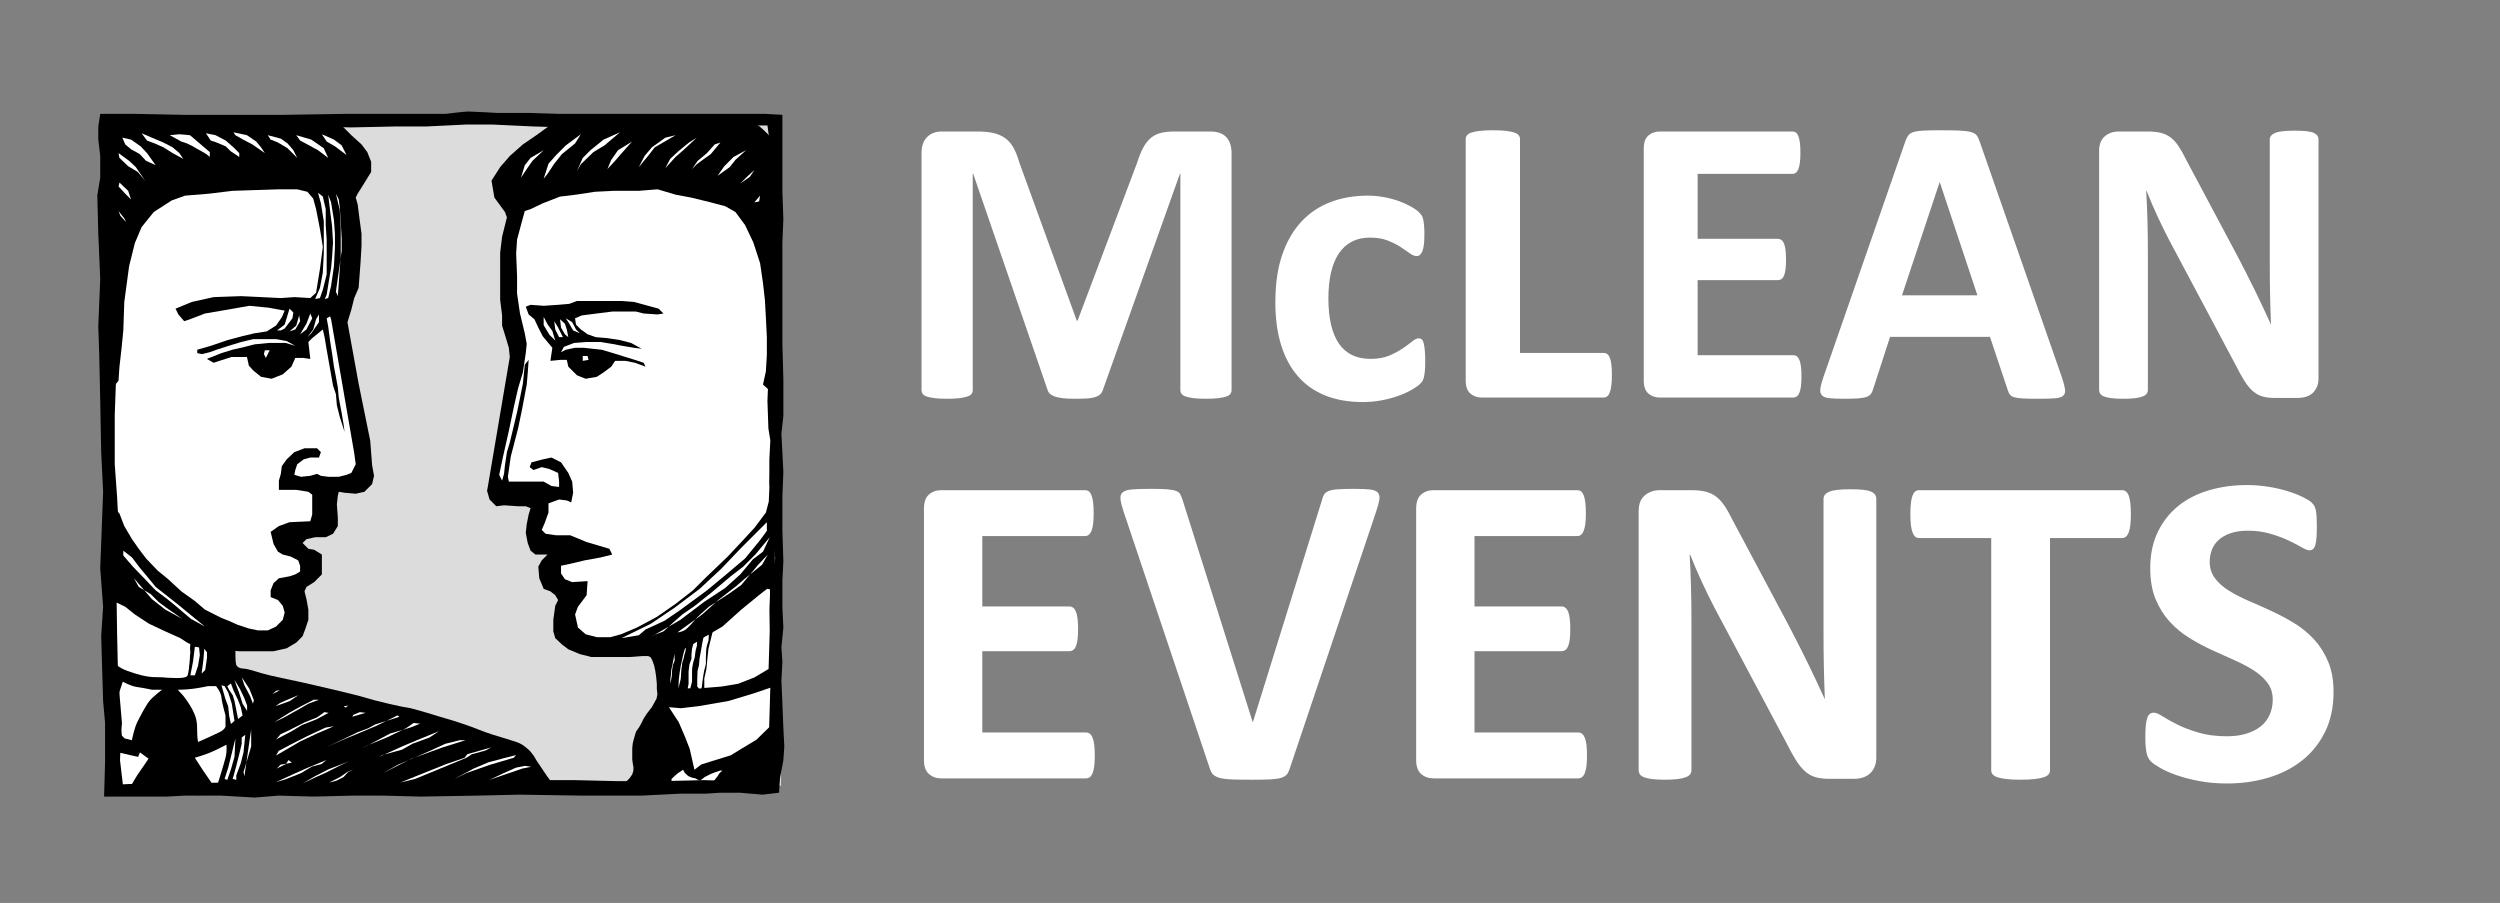 <?xml version="1.0" encoding="utf-8"?>
<!-- Generator: Adobe Illustrator 15.0.0, SVG Export Plug-In . SVG Version: 6.00 Build 0)  -->
<!DOCTYPE svg PUBLIC "-//W3C//DTD SVG 1.0//EN" "http://www.w3.org/TR/2001/REC-SVG-20010904/DTD/svg10.dtd">
<svg version="1.0" id="Layer_1" xmlns="http://www.w3.org/2000/svg" xmlns:xlink="http://www.w3.org/1999/xlink" x="0px" y="0px"
	 width="1024px" height="369.84px" viewBox="0 0 1024 369.84" enable-background="new 0 0 1024 369.84" xml:space="preserve">
<rect x="0" y="0" width="1024" height="369.84" fill="#808080" stroke="none"/>
<rect x="45.424" y="50.356" fill="#DCDCDC" width="274.486" height="271.486"/>
<g>
	<g>
		<g>
			<g>
				<path d="M46.832,241.45l-2.953,15.983l0.533,21.769l0.541,9.27l-0.275,20.698l2.154,12.766l7.662,2.681l27.017,1.074l11.957-0.8
					l11.157-0.274c0,0,16.901,0.534,18.127,0.274c1.221-0.274,31.697,0,32.918-0.274c1.227-0.267,37.094,0.8,37.905,0.534
					c0.801-0.26,15.027-1.607,16.242-1.874c1.23-0.267,11.576-0.541,12.388-0.541c0.795,0,4.29-1.607,4.29-1.607l-2.42-3.214
					l-4.443-6.6c0,0-1.346-2.798-3.482-4.559c-2.152-1.759-2.571-2.296-7.133-3.64c-4.563-1.341-9.811-2.952-13.026-4.292
					c-3.226-1.34-10.087-3.637-13.031-4.44c-2.955-0.797-13.718-4.297-16.138-4.563c-2.414-0.271-13.837-2.951-17.054-4.025
					c-3.219-1.075-22.427-5.515-26.063-6.314c-3.634-0.819-13.176-2.692-16.665-3.767c-3.494-1.074-6.059-1.874-7.401-1.874
					c-1.34,0-2.681-0.693-2.948-1.759c-0.267-1.074-0.267-4.295-0.267-4.295v-2.682c0,0-9.811-3.641-11.691-4.174
					c-1.88-0.541-12.226-5.104-13.838-5.645c-1.607-0.532-12.375-7.396-13.177-7.929C56.909,246.823,46.832,241.45,46.832,241.45"/>
				<path fill="#FFFFFF" d="M48.827,272.743c0,0,1.289,1.298,7.381,2.772c6.086,1.477,8.112,1.477,11.25,1.844
					c3.136,0.376,7.19-0.367,7.19-0.367l2.588-2.951l0.733-6.828l-0.362-4.06l-10.521-6.086c0,0-7.191-4.616-8.485-5.355
					c-1.288-0.731-9.041-6.261-9.041-6.261l-0.732,2.949c0,0,0.368,4.242,0.368,7.563c0,3.321-0.368,7.556-0.368,7.556V272.743z"/>
				<path fill="#FFFFFF" d="M50.299,279.206c0,0,3.132,1.84,5.909,2.212c2.765,0.37,6.086,1.108,6.086,1.108h4.054
					c0,0-3.683,2.773-5.165,4.616c-1.472,1.843-3.871,6.452-4.975,8.664c-1.112,2.22-2.217,7.385-2.217,7.385l-2.954-0.747
					l-1.106-1.097l-1.476-10.884l0.371-6.833L50.299,279.206z"/>
				<path fill-rule="evenodd" clip-rule="evenodd" fill="#FFFFFF" d="M72.811,282.526c0,0,2.761,0,5.897-0.369
					c3.138-0.37,6.459-1.112,6.459-1.112h3.319c0,0,2.029,2.403,2.216,4.615c0.183,2.213,1.661,7.376,1.661,7.376v3.873
					c0,0,0.551,1.482-2.399,2.959c-2.953,1.478-8.856,4.053-8.856,4.053s-0.368-1.661-0.368-5.53c0-3.877-0.927-5.72-2.031-7.937
					c-1.104-2.212-3.687-5.533-3.687-5.533L72.811,282.526z"/>
				<path fill="#FFFFFF" d="M48.456,308.165l4.796,1.112l3.321,0.731l0.739-1.843l3.509,2.59c0,0-2.031,3.13-3.509,5.156
					c-1.484,2.033-3.321,5.358-3.321,5.358H49.56c0,0,0-3.508-0.365-4.62C48.827,315.544,48.456,308.165,48.456,308.165"/>
				<path fill="#FFFFFF" d="M79.812,310.381c0,0,3.882-1.104,6.459-2.216c2.587-1.108,6.457-3.13,6.457-3.13
					s0.374,2.399-0.365,5.346c-0.738,2.948-3.138,10.519-3.138,10.519l-2.208,0.37c0,0-0.745-1.291-2.216-3.325
					C83.321,315.919,79.812,310.381,79.812,310.381"/>
				<path fill="#FFFFFF" d="M46.057,245.076c0,0,0.739,7.57,0.739,12.728c0,5.164,0.365,13.836,0.365,13.836
					s0.921,1.664,4.981,3.141c4.06,1.478,7.936,2.583,11.624,2.583c3.692,0,6.829,0.363,8.301,0.363c1.477,0,4.427,0,4.804-1.102
					c0.365-1.108,0.733-4.242,0.733-6.086c0-1.847,0.372-7.011,0.372-7.011s-2.217-4.982-4.432-6.085
					c-2.214-1.108-4.243-2.399-7.929-4.795c-3.693-2.399-6.458-4.62-8.673-5.724c-2.211-1.105-5.164-2.948-5.164-2.948
					L46.057,245.076z"/>
				<polygon fill-rule="evenodd" clip-rule="evenodd" fill="#FFFFFF" points="79.812,264.997 79.079,270.903 77.969,276.624 
					79.812,276.624 81.106,272.743 81.85,268.318 81.478,264.631 				"/>
				<polygon fill-rule="evenodd" clip-rule="evenodd" fill="#FFFFFF" points="83.689,265.739 83.321,270.161 82.588,275.884 
					84.06,274.404 84.793,269.43 84.793,267.213 				"/>
				<polygon fill-rule="evenodd" clip-rule="evenodd" fill="#FFFFFF" points="90.702,280.68 92.362,286.404 93.467,289.347 
					93.84,293.038 94.577,296.549 96.049,295.25 94.939,288.244 93.467,283.631 91.991,281.049 				"/>
				<polygon fill="#FFFFFF" points="94.577,279.937 95.683,282.892 97.526,286.777 98.637,289.717 99.37,293.038 97.526,294.512 
					96.788,290.829 96.049,287.143 95.315,284.732 93.834,282.523 93.101,281.046 				"/>
				<polygon fill-rule="evenodd" clip-rule="evenodd" fill="#FFFFFF" points="96.049,278.467 98.265,282.158 100.109,286.031 
					101.213,288.986 101.213,291.195 99.37,288.244 97.892,283.631 96.783,280.68 				"/>
				<polygon fill-rule="evenodd" clip-rule="evenodd" fill="#FFFFFF" points="99.004,277.359 102.14,282.158 103.983,286.77 
					103.612,288.244 102.508,285.292 100.109,280.68 				"/>
				<polygon fill-rule="evenodd" clip-rule="evenodd" fill="#FFFFFF" points="96.422,302.445 96.049,310.008 94.573,315.172 
					93.101,319.426 91.996,319.057 93.467,314.441 94.944,308.538 				"/>
				<polygon fill="#FFFFFF" points="99.004,302.079 100.475,300.971 99.741,308.165 98.631,312.598 96.788,317.579 96.788,319.422 
					95.31,319.048 96.788,313.698 98.265,307.799 99.004,304.657 				"/>
				<polygon fill-rule="evenodd" clip-rule="evenodd" fill="#FFFFFF" points="102.879,298.758 100.109,317.94 99.741,316.284 
					102.879,305.766 				"/>
				<path fill="#FFFFFF" d="M45.554,103.083l-2.373,33.442l0.791,36.604l2.373,41.166l10.094,13.649l27.12,24.75l18.609,7.902
					l13.649-0.393c0,0,4.739-6.942,4.739-8.523c0-1.581-0.392-7.102,0-8.683c0.395-1.58,4.568-4.566,5.358-6.535
					c0.787-1.98,4.341-6.15,2.367-7.334c-1.975-1.185-7.331-5.526-7.331-5.526l1.974-5.755l11.899-4.341l1.583-11.279l5.132-4.964
					l8.904-4.347l-11.277-65.3l4.74-11.28l0.394-17.028l-3.159-17.993l1.576-8.91l1.98-11.678l-4.745-5.747
					c0,0-24.135-3.159-25.717-3.159c-1.577,0-25.938,1.583-27.512,1.583c-1.583,0-25.326-0.398-25.326-0.398l-13.649,0.398
					l-2.592,39.19L45.554,103.083z"/>
				<polygon fill-rule="evenodd" clip-rule="evenodd" points="44.761,51.428 98.391,50.245 113.055,50.245 132.395,49.529 
					140.35,51.822 143.905,55.377 148.075,59.158 150.442,62.311 152.024,66.259 152.024,70.431 148.86,75.563 146.499,79.339 
					145.703,80.921 146.499,83.684 147.283,89.831 148.075,95.751 148.075,100.717 147.683,107.43 147.283,112.785 146.891,117.918 
					145.089,122.085 143.905,126.825 142.325,131.959 143.507,138.498 146.891,157.113 148.86,166.813 151.636,180.462 
					152.417,190.551 153.207,194.896 152.417,198.274 149.26,201.433 145.703,202.229 141.14,201.828 138.773,201.433 
					138.375,203.016 137.98,206.577 138.375,211.932 138.375,215.477 136.4,218.634 133.415,220.047 129.074,220.047 
					125.516,220.835 123.939,222.416 126.307,224.784 128.68,225.18 131.838,227.149 131.838,229.921 131.838,235.273 
					128.68,238.434 125.516,240.406 124.727,242.208 125.516,245.368 126.307,249.713 126.307,253.884 125.124,257.433 
					123.939,260.591 121.348,263.191 117.398,265.552 112.046,266.745 104.938,266.745 97.999,266.745 93.258,266.349 
					89.089,265.949 82.773,265.552 79.788,264.769 76.622,263.191 73.863,261.382 67.715,258.618 61.004,255.461 55.248,251.683 
					51.304,248.525 45.689,245.817 46.344,225.18 43.972,211.932 45.554,206.577 48.932,210.347 50.907,215.477 54.065,220.835 
					56.831,224.784 59.82,228.734 64.556,233.696 68.897,237.25 74.255,242.208 79.788,246.153 83.955,249.713 90.67,253.096 
					93.655,254.276 97.207,255.857 101.942,257.433 105.724,258.222 109.673,258.222 113.055,256.649 115.816,253.884 
					116.607,250.898 115.816,248.133 113.847,245.764 110.856,244.581 110.856,241.812 112.046,238.83 114.234,236.857 
					118.581,236.065 120.95,235.273 122.924,234.084 122.924,231.715 122.138,229.522 118.979,227.941 115.816,227.149 
					113.847,225.964 112.046,222.808 110.856,217.849 114.234,215.477 118.581,213.9 127.099,213.5 127.883,210.739 
					127.883,205.781 127.883,202.618 126.307,201.433 121.348,200.649 116.214,200.649 114.234,200.649 114.234,196.871 
					115.026,194.1 115.424,190.947 117.398,188.182 120.562,185.196 124.727,183.616 129.858,183.616 131.44,185.196 
					130.65,187.397 127.099,187.397 124.332,188.182 121.741,190.157 120.95,192.529 120.562,194.499 123.323,195.291 
					127.099,194.896 129.858,194.1 131.44,194.896 134.431,195.291 138.773,195.291 141.926,194.499 143.905,193.713 
					145.703,190.157 145.089,185.594 135.614,130.772 135.216,129.589 133.807,130.382 134.431,133.76 135.216,139.686 
					136.006,144.65 136.792,150.179 137.583,154.345 138.375,158.69 138.773,163.032 139.952,169.18 140.748,173.916 
					141.14,176.899 139.165,170.757 137.98,166.021 137.583,161.45 136.4,157.902 134.823,148.986 133.807,143.244 133.017,138.498 
					132.23,134.947 127.883,138.498 126.307,140.081 127.099,147.016 124.332,146.622 120.95,146.622 119.368,150.179 
					115.816,153.332 111.249,155.133 106.913,154.345 103.75,151.754 101.942,149.78 101.156,146.228 94.845,146.228 
					89.874,147.808 87.512,148.596 84.742,147.016 90.67,144.65 95.231,143.244 100.365,142.052 104.351,141.033 110.072,140.475 
					117.004,140.475 120.95,141.658 117.398,139.686 113.055,138.898 109.279,138.898 103.75,138.898 98.79,140.081 93.655,141.658 
					88.695,143.244 85.936,144.252 82.773,145.041 80.798,144.65 80.798,143.244 86.323,141.658 93.258,139.292 99.182,137.714 
					104.142,136.529 109.279,135.735 113.055,133.364 115.424,129.984 116.607,127.225 110.072,126.037 102.167,125.249 
					93.258,126.825 83.955,128.408 77.807,130.772 75.443,131.568 73.071,128.8 71.889,126.431 78.603,123.668 87.512,121.694 
					98.79,121.297 115.026,122.085 120.562,121.694 127.099,122.085 129.466,119.892 131.048,110.195 132.23,101.115 
					131.048,93.782 129.466,85.665 128.281,81.319 125.914,78.557 121.741,77.543 114.234,77.543 95.231,78.161 85.538,79.339 
					75.832,80.132 70.312,82.107 62.979,86.847 58.019,92.988 55.248,99.527 52.887,109.01 50.907,123.668 50.514,135.343 
					49.728,143.244 48.932,150.179 48.54,155.929 46.344,158.69 43.972,128.8 43.181,92.2 44.761,59.945 				"/>
				<polygon fill-rule="evenodd" clip-rule="evenodd" fill="#FFFFFF" points="54.861,236.849 62.188,245.368 67.715,249.713 
					74.654,253.492 68.113,248.918 64.954,246.557 61.795,243.392 56.831,240.402 				"/>
				<polygon fill-rule="evenodd" clip-rule="evenodd" fill="#FFFFFF" points="50.514,225.572 50.514,227.549 54.463,232.115 
					59.03,236.849 63.765,241.816 68.505,245.368 71.889,248.133 74.654,250.499 78.205,253.492 83.955,256.649 78.603,252.299 
					73.071,247.733 63.765,240.402 60.214,236.065 57.228,232.508 54.065,228.333 				"/>
				<path d="M264.408,268.204l2.022,0.94l0.706,1.185l0.829,2.369l0.47,2.25l0.362,2.597l0.236,2.491v2.01l0.23,2.361l-0.355,1.782
					l-1.891,3.424l-2.012,2.609l-1.304,1.999l-1.068,2.137l-0.943,1.668l-1.178,1.645l-0.834,2.838l-0.47,1.771l-0.236,2.011v2.136
					v2.598l0.236,1.896l0.24,1.176v1.543l-0.477,1.535l-1.062,1.55l-1.535,1.535l-0.828,0.823l-0.592,1.424l8.861,0.236
					c0,0,11.472,0.111,12.07,0c0.601-0.122,11.13,0.237,11.486,0.237c0.35,0,10.882-0.473,10.882-0.473l11.943-1.656l6.032-0.716
					c0,0,3.673-11.231,3.552-11.707c-0.114-0.472-1.183-23.779-1.183-23.779l1.424-36.556l-0.954-10.531l-0.592-2.837l-4.728,1.413
					c0,0-9.35,7.338-9.942,7.815c-0.586,0.473-13.362,9.228-13.957,9.586c-0.593,0.351-6.511,6.504-7.45,6.977
					c-0.952,0.472-8.401,3.667-9.709,3.782c-1.299,0.118-6.023,2.494-6.378,2.601C265.954,267.019,264.408,268.204,264.408,268.204"
					/>
				<polygon fill="#FFFFFF" points="273.994,289.667 278.021,295.833 280.591,301.828 282.515,306.771 284.446,315.29 
					287.191,313.143 291.266,311.859 299.317,309.372 304.161,306.405 309.843,302.982 315.044,297.901 315.522,281.688 
					308.959,283.92 298.504,287.097 286.159,289.237 278.879,290.086 				"/>
				<polygon fill="#FFFFFF" points="291.906,258.725 290.188,265.75 289.763,269.605 289.333,274.068 288.48,277.918 288.48,281.78 
					295.523,281.213 302.366,280.059 308.959,277.497 314.81,274.007 315.282,258.496 315.159,249.862 315.386,243.556 
					315.386,241.419 313.673,240.978 				"/>
				<path fill="#FFFFFF" d="M275.062,321.083v-2.01l0.942-0.934l1.655-1.435l2.136-1.414l0.708,1.299l1.419,1.302l1.415,0.599
					l1.539,0.35l1.064,0.587l0.811,0.274l0.733-0.503l1.185-0.948c0,0,1.062-0.468,1.418-0.708c0.352-0.251,1.535-0.723,1.535-0.723
					l1.54-0.586l1.771-0.59h0.946l-1.183,1.063l-0.823,1.31l-1.298,1.649l-1.667,1.782l-2.833-0.122h-2.97h-2.712l-1.54-0.114h-3.54
					L275.062,321.083z"/>
				<path fill="#FFFFFF" d="M288.196,260.743l-0.596,2.966l-0.586,3.423l-0.482,2.597l-0.231,2.727l-0.597,2.377l-0.121,3.782v2.597
					l0.718,0.827l1.069-0.114c0,0,0.356-2.369,0.356-2.837c0-0.472,0.7-4.38,0.7-4.38s0.834-2.837,0.712-3.431
					c-0.115-0.591,0.122-5.084,0.122-5.084l0.234-1.542l0.712-2.365l0.116-2.369L288.196,260.743z"/>
				<path fill-rule="evenodd" clip-rule="evenodd" fill="#FFFFFF" d="M284.055,263.352l-0.598,2.369l-0.236,2.484v1.653
					l-0.356,0.948l-0.471,1.305l-0.356,2.96v2.476v2.598l-0.352,1.782h1.064l0.707-2.712v-2.723c0-0.598,0-2.62,0.12-3.202
					c0.117-0.59,0.352-2.011,0.478-2.362c0.114-0.361,0.587-1.66,0.587-2.251c0-0.585,0.35-2.482,0.35-2.482l0.476-1.779v-2.015
					L284.055,263.352z"/>
				<path fill-rule="evenodd" clip-rule="evenodd" fill="#FFFFFF" d="M280.618,265.362l-0.707,2.483l-0.592,2.723l-0.477,2.129
					l-0.466,2.848l-0.356,2.955l-0.116,3.42l0.938-3.903l0.246-3.896c0,0,0.35-2.012,0.35-2.495c0-0.472,0.712-2.011,0.712-2.483
					c0-0.469,0.466-1.885,0.586-2.247c0.116-0.351,0.242-2.004,0.242-2.004L280.618,265.362z"/>
				<polygon fill="#FFFFFF" points="276.243,267.845 275.884,269.979 275.412,272.34 274.941,274.483 274.82,276.372 
					274.585,278.139 274.585,280.15 275.176,276.833 275.292,274.483 275.647,272.34 276.365,270.568 				"/>
				<path fill-rule="evenodd" clip-rule="evenodd" fill="#FFFFFF" d="M226.242,76.753l-11.677,6.536l-6.149,12.86l-1.975,17.819
					c0,0,1.191,14.438,1.191,15.621c0,1.186,3.209,13.083,2.986,14.268c-0.227,1.186-0.619,11.279-0.619,11.279l-3.949,16.81
					l-2.766,15.052l-1.577,12.461l8.911,4.741l9.081,0.795l0.786,8.513l-0.394,8.907l8.129,3.157l-1.978,8.12l1.576,8.916
					l5.356,3.549l-1.403,12.462l10.088,6.934c0,0,21.202,1.981,23.575,1.188c2.369-0.792,11.668-1.355,14.042-3.157
					c2.368-1.801,22.159-12.293,23.35-14.266c1.183-1.977,17.027-14.833,17.027-14.833l-2.196-56.395c0,0-1.978-85.887-1.978-87.469
					c0-1.582-1.577-22.951-1.577-22.951s-6.148-9.873-7.73-10.886c-1.577-1.013-17.813-3.776-20.973-3.776
					c-3.163,0-15.397-0.788-19.965-1.577c-4.566-0.789-13.649-0.789-18.216-1.186c-4.568-0.396-22.957,2.763-22.957,2.763
					l-6.537,8.516L210,70.832c0,0-0.566,9.303,2.198,8.905C214.954,79.342,226.242,76.753,226.242,76.753"/>
				<path d="M226.242,50.639l-6.543,4.738l-5.53,3.779l-5.354,4.738l-3.95,4.56l-3.549,5.533l1.182,6.935l4.338,5.926l0.797,2.196
					l-1.975,7.901l-0.792,6.536v9.697v9.704l0.792,6.316v4.175l1.581,5.132l1.178,3.946l0.398,3.774l-8.689,51.261l-0.617,3.562
					l1.02,3.549l2.755,2.761l3.157-0.392l5.756,0.392h3.154l1.98,0.793l-0.796,2.589l-0.786,3.945l-0.397,3.562l0.796,4.17
					l1.184,3.165l1.969,1.568h4.96l-2.367,2.373l-1.409,2.593l0.398,4.742l1.802,4.334l2.765,1.024l1.975,1.577l1.178,1.972
					l-1.178,2.369l-0.791,5.75v4.734l0.791,2.764l2.761,2.594l2.592,1.973l4.735,1.977l4.739,1.185h7.333h8.516l5.134-0.393h6.143
					l6.716-0.792l6.938-3.557l5.353-3.377l7.5-4.342l7.726-6.936l7.731-6.321l5.918-4.562l1.185-119.332l-2.765,66.888
					l-0.787,19.001l-1.188,4.562l-4.741,6.315l-4.955,5.354l-5.928,6.326l-9.302,8.912l-4.96,4.955l-7.108,5.53l-7.725,5.358
					l-8.118,4.342l-6.537,2.761l-4.347,1.189h-5.533l-4.561-1.189l-3.165-2.761l-1.178-5.359l1.178-3.158l3.551-4.733l0.399-5.758
					l-6.316,0.4l-2.985-1.184l-1.583-2.369v-3.158l3.777-0.792l5.924-1.409l6.535-1.189l4.746-1.184l-1.189-2.365l-9.308-2.765
					l-6.708-2.761h-5.751l-4.349-0.625l-1.575-1.577l1.188-2.761l1.577-4.346v-3.772l4.348-1.583l3.152,0.395l1.802,0.791
					l0.796-3.949l-0.398-4.566l-1.582-3.552l-2.986-4.347l-3.953-1.969l-3.551,0.784l-4.563,1.185l-0.79,1.975l1.576,1.188
					l3.384-1.188l3.163,0.791l3.546,1.582l0.404,3.552v2.199l-3.169-0.398l-3.153-1.801h-5.751h-5.918h-2.6l-0.392-1.975
					l1.188-8.293l2.985-11.501l1.577-7.5l1.975-10.49l0.398-4.564l0.388-5.532l-1.582,1.975l-0.784,7.729l-1.179,5.918l-1.194,5.75
					l-1.405,5.919l-1.577,6.546l-1.182,3.95l-0.797,5.354l-0.394,3.562l-0.784,2.759l-1.19-2.372l1.583-7.501l2.366-10.49
					l2.202-10.486l1.579-6.939l1.972-6.539l1.183-7.896l0.397-3.772l-0.796-4.345l-1.963-8.122l-1.194-8.121v-7.11l-0.383-9.298
					l0.383-5.756l1.581-5.922l1.576-5.747l2.378-0.792l4.955-2.369l7.106-2.761l6.542-0.794l7.731-1.18l7.893-0.398h10.098
					l7.72-0.615l7.333,2.193l6.322,1.185l8.114,1.974l5.923,1.583l4.169,2.369l3.949,5.353l3.384,7.108l2.771,8.516l1.179,8.121
					l0.786,6.935l0.398,7.104l0.398,8.123v7.333l-0.398,6.708l-1.184,5.358l3.954,3.557l0.383-20.588v-25.716
					c0,0,0.402-19.4,0.402-20.977c0-1.583-0.786-22.161-0.786-22.161l-1.189-15.848c0,0-5.358-5.926-7.331-5.528
					c-1.977,0.394-24.136-0.398-26.503-0.398c-2.378,0-22.559,0.398-22.559,0.398s-13.482-0.398-16.243-0.398
					C239.891,49.847,226.242,50.639,226.242,50.639"/>
				<polygon fill-rule="evenodd" clip-rule="evenodd" fill="#FFFFFF" points="131.838,54.982 136.799,57.182 139.955,59.547 
					141.931,63.498 137.196,59.943 133.813,57.97 				"/>
				<polygon fill-rule="evenodd" clip-rule="evenodd" fill="#FFFFFF" points="121.348,55.377 127.491,57.178 132.624,60.735 
					134.426,64.682 130.255,61.523 125.914,59.158 122.928,57.574 				"/>
				<polygon fill-rule="evenodd" clip-rule="evenodd" fill="#FFFFFF" points="109.673,55.377 115.026,56.786 117.791,58.76 
					120.164,61.523 121.741,64.682 117.791,60.735 113.847,58.363 110.856,57.178 				"/>
				<polygon fill-rule="evenodd" clip-rule="evenodd" fill="#FFFFFF" points="95.63,54.194 101.162,55.377 104.938,57.97 
					106.907,60.339 108.483,62.709 103.361,59.155 99.579,57.178 96.417,55.377 				"/>
				<polygon fill-rule="evenodd" clip-rule="evenodd" fill="#FFFFFF" points="84.354,54.588 88.297,55.377 92.473,57.578 
					95.63,60.339 97.999,62.709 97.999,64.286 94.448,61.921 92.473,59.943 88.695,58.366 86.323,57.578 				"/>
				<path fill="#FFFFFF" d="M69.521,55.377l3.943-0.398l4.348,0.398l2.588,2.197l2.766,2.373l2.764,2.364v1.981
					c0,0-1.185-1.187-2.764-1.981c-1.577-0.788-4.171-2.364-4.171-2.364l-2.373-1.187l-2.361-0.794L69.521,55.377z"/>
				<polygon fill-rule="evenodd" clip-rule="evenodd" fill="#FFFFFF" points="58.019,54.588 62.188,56.388 66.922,58.366 
					70.699,60.339 73.469,62.709 75.045,65.074 70.699,62.709 66.922,60.339 63.377,58.758 60.214,57.578 				"/>
				<polygon fill-rule="evenodd" clip-rule="evenodd" fill="#FFFFFF" points="50.12,56.388 53.671,57.182 57.621,59.945 
					60.214,62.708 62.188,65.477 63.77,67.668 59.816,65.864 57.228,63.102 53.671,61.13 51.304,59.156 				"/>
				<polygon fill-rule="evenodd" clip-rule="evenodd" fill="#FFFFFF" points="48.543,62.708 48.932,64.682 52.489,68.066 
					56.438,70.431 59.422,73.987 55.646,68.458 52.88,65.869 				"/>
				<polygon fill-rule="evenodd" clip-rule="evenodd" fill="#FFFFFF" points="48.932,74.775 52.489,78.156 53.677,81.711 
					51.304,79.339 48.543,76.359 				"/>
				<polygon fill-rule="evenodd" clip-rule="evenodd" fill="#FFFFFF" points="48.543,86.449 50.907,89.437 51.697,91.02 
					49.33,88.423 				"/>
				<path fill-rule="evenodd" clip-rule="evenodd" fill="#FFFFFF" d="M49.722,95.755l0.397,3.777L49.722,95.755z"/>
				<polygon fill="#FFFFFF" points="113.449,135.343 116.607,132.972 118.581,126.433 120.164,128.01 119.766,130.38 
					116.607,134.555 115.026,135.343 				"/>
				<polygon fill-rule="evenodd" clip-rule="evenodd" fill="#FFFFFF" points="118.581,135.735 121.348,133.364 122.53,129.198 
					122.928,131.563 120.954,134.947 				"/>
				<polygon fill-rule="evenodd" clip-rule="evenodd" fill="#FFFFFF" points="122.928,136.921 125.516,132.578 127.099,128.406 
					127.889,130.38 125.516,134.947 				"/>
				<polygon fill-rule="evenodd" clip-rule="evenodd" fill="#FFFFFF" points="125.914,138.106 128.281,134.947 129.466,130.772 
					130.65,128.8 130.65,131.959 127.491,136.529 				"/>
				<polygon fill-rule="evenodd" clip-rule="evenodd" fill="#FFFFFF" points="130.255,78.948 131.44,83.294 132.628,90.623 
					132.628,96.938 132.628,103.479 132.23,111.6 131.048,117.919 129.074,122.482 131.048,122.085 132.23,118.708 133.807,112.388 
					133.807,105.454 133.807,98.122 133.415,92.203 133.415,85.659 132.23,80.525 				"/>
				<polygon fill-rule="evenodd" clip-rule="evenodd" fill="#FFFFFF" points="134.431,79.737 135.216,86.447 136.006,92.594 
					136.406,99.31 136.006,105.454 135.614,109.799 134.823,114.362 133.807,120.682 133.017,122.484 134.431,122.085 
					135.614,117.125 136.792,109.006 137.191,101.507 137.191,95.755 136.792,90.224 135.614,82.898 				"/>
				<polygon fill-rule="evenodd" clip-rule="evenodd" fill="#FFFFFF" points="137.583,79.339 139.165,86.057 139.558,93.386 
					139.558,99.308 139.558,104.666 138.379,121.297 137.583,119.497 139.955,102.688 139.955,97.726 139.558,90.627 
					139.165,84.871 138.767,81.711 				"/>
				<polygon fill-rule="evenodd" clip-rule="evenodd" fill="#FFFFFF" points="108.49,143.464 108.091,145.041 108.882,146.622 
					110.464,143.464 				"/>
				<polygon fill-rule="evenodd" clip-rule="evenodd" fill="#FFFFFF" points="213.383,72.8 214.96,67.668 217.326,64.679 
					222.685,61.527 218.116,65.864 215.744,69.249 				"/>
				<polygon fill-rule="evenodd" clip-rule="evenodd" fill="#FFFFFF" points="222.685,73.196 224.66,67.055 227.818,63.498 
					231.766,59.547 237.916,54.982 235.543,58.758 230.18,63.102 227.026,67.055 224.261,71.221 				"/>
				<polygon fill-rule="evenodd" clip-rule="evenodd" fill="#FFFFFF" points="236.334,70.037 238.695,64.684 241.859,61.527 
					247.212,57.182 253.921,54.194 247.605,59.547 243.048,62.309 237.916,67.274 				"/>
				<polygon fill-rule="evenodd" clip-rule="evenodd" fill="#FFFFFF" points="248.799,69.246 250.375,65.473 253.137,61.527 
					258.893,57.97 254.324,63.102 251.953,65.862 				"/>
				<polygon fill-rule="evenodd" clip-rule="evenodd" fill="#FFFFFF" points="261.658,68.458 264.021,63.888 267.01,60.339 
					272.537,56.386 276.71,55.377 268.195,60.339 265.434,63.888 				"/>
				<polygon fill-rule="evenodd" clip-rule="evenodd" fill="#FFFFFF" points="272.537,68.855 274.511,65.076 277.895,61.919 
					282.236,58.363 285.399,56.388 279.869,61.522 276.71,64.288 				"/>
				<polygon fill-rule="evenodd" clip-rule="evenodd" fill="#FFFFFF" points="283.42,69.246 285.793,65.862 289.569,62.709 
					292.731,59.155 295.096,58.366 291.152,63.102 288.385,65.074 285.399,67.274 				"/>
				<polygon fill-rule="evenodd" clip-rule="evenodd" fill="#FFFFFF" points="293.905,72.015 296.678,68.062 300.453,64.286 
					305.586,61.523 301.238,65.473 298.877,68.458 				"/>
				<polygon fill-rule="evenodd" clip-rule="evenodd" fill="#FFFFFF" points="303.218,75.17 305.978,72.408 308.969,69.639 
					307.173,72.408 				"/>
				<polygon fill-rule="evenodd" clip-rule="evenodd" fill="#FFFFFF" points="308.969,82.896 311.336,80.135 310.938,82.5 				"/>
				<path fill-rule="evenodd" clip-rule="evenodd" d="M41.054,46.64h14.451l19.782,0.398h24.941h16.216l24.94-0.398h15.824h25.333
					c0,0,7.71-0.967,9.301-0.967c1.588,0,11.676,0.578,11.676,0.578h12.864l12.868,0.39h10.088h11.681h12.465h15.821h11.282h11.283
					h11.674l6.919,0.398v22.167v9.3l0.402,11.279l-0.402,9.517v13.44v15.638v12.473l0.402,14.632v14.849l-0.796,7.324l0.796,15.639
					l-0.402,10.086v13.66l0.402,12.865l-0.402,7.708v11.285l0.402,8.116l-0.796,8.103l0.394,5.945l-0.394,7.716l0.394,9.296
					l0.402,10.096l0.389,7.533l-0.389,5.728l-1.377,7.319l-0.398,5.945l-6.734,0.788l-9.298-0.788h-8.112l-5.939,0.393h-10.486
					l-15.828,0.792h-24.148l-25.73-0.396l-17.41,0.396l-22.958,0.396l-15.633-0.396h-12.263l-16.037,0.396l-14.445-0.396
					l-9.706,0.789l-13.838-0.789H75.686l-7.317,0.396H56.292H42.637l0.398-14.057v-16.212l-0.797-8.721l-0.792-26.712l0.792-12.077
					l-1.184-15.641l1.184-31.455l-0.792-16.222l-0.392-20.977l-0.403-18.813l-0.392-11.675l0.795-19.39l-0.795-18.592L39.86,80.089
					l1.194-7.318v-8.904l-0.795-6.735v-5.338L41.054,46.64z M45.805,54.573l9.7-0.396L69.16,53.78l17.808-0.398l11.283-0.394
					l12.072-1.193h18.593l14.85,0.398l18.593-0.398h12.477l16.22-0.789h10.48l16.833,0.789l13.661,0.398l6.519-0.793l6.92,0.793
					l14.849-0.398H271.6h8.898l12.465,0.398h13.661l1.592-0.793h6.128l0.786,5.733l-1.191,4.361l0.405,10.085V82.86l0.786,9.702v8.5
					v6.745v10.483l-0.393,6.924v8.898l-0.393,10.094l0.393,10.305l-0.393,9.695l0.393,11.282l0.792,4.938l-0.398,7.709v9.916
					l1.193,6.522l0.398,4.938v7.533v4.54l0.79,7.133l-1.584,8.108l0.397,7.32l0.791,6.741c0,0-0.791,2.951-0.791,4.143
					c0,1.192,0.398,6.744,0.398,6.744v6.117l-0.398,7.723l0.398,5.549l-0.398,2.772v5.332l-0.397,2.385l-0.796,27.496l-4.359,0.792
					h-8.897l-13.662-0.396l-16.612,0.396h-19.391l-16.829-0.396h-17.414l-9.696,0.792l-16.828,0.392l-11.67,0.796l-20.98-0.396
					l-8.502-0.792h-14.853l-7.71,0.792l-20.976,0.396l-2.384-1.188l-23.747,0.392l-6.122,0.796l-10.486-0.796l-10.885,0.4
					l-2.776,0.396l-1.194-10.088l0.398-10.496l0.398-4.749l-0.796-9.304l-0.785-9.296l-0.397-17.408l-0.404-27.717l0.801-7.711
					l0.392-6.128l-0.79-14.846l-0.975-13.661v-12.859v-7.321l0.571-15.822l0.801-12.072l-0.397-11.281l-0.404-14.844l-0.571-16.22
					l-0.398-10.881l-0.796-13.663l0.397-10.488v-5.55L45.805,54.573z"/>
				<path fill-rule="evenodd" clip-rule="evenodd" fill="#FFFFFF" d="M277.497,259.018l10.104-7.335l7.097-6.314l6.938-5.357
					l3.165-2.761l7.328-5.931l2.367-4.17l-3.95,4.17l-6.935,8.295l-4.74,3.385l-8.512,5.525l-3.551,3.158l-1.811,1.802
					c0,0-3.153,3.949-4.736,4.737C278.69,259.018,277.497,259.018,277.497,259.018"/>
				<polygon fill-rule="evenodd" clip-rule="evenodd" fill="#FFFFFF" points="267.803,260.199 278.685,253.884 288.385,246.549 
					297.069,240.806 303.218,235.273 308.35,229.13 312.521,225.964 315.285,220.047 309.368,227.149 304.403,232.115 
					299.27,236.065 291.544,242.607 284.608,248.133 279.477,251.683 276.094,254.672 271.75,258.618 266.618,260.598 				"/>
				<polygon fill="#FFFFFF" points="254.545,261.382 266.618,255.461 276.317,248.918 286.583,241.191 295.488,232.9 
					303.218,224.784 310.938,217.057 314.103,213.9 314.103,217.457 311.336,221.231 305.194,228.734 297.468,235.269 
					289.569,241.816 278.287,250.106 272.145,254.281 264.419,257.833 261.658,260.199 				"/>
				<polygon fill-rule="evenodd" clip-rule="evenodd" points="225.45,147.808 229.394,147.41 232.16,147.41 232.777,150.179 
					236.334,153.73 239.891,155.139 244.451,154.345 247.218,152.543 250.375,150.179 251.953,147.808 256.123,147.808 
					260.075,148.596 264.419,150.179 263.626,148.596 260.075,147.41 254.943,145.833 251.167,144.646 246.426,143.244 
					242.65,142.845 239.095,142.449 235.543,142.449 231.766,143.244 229.787,144.256 230.981,142.057 235.15,140.475 
					240.272,140.081 246.028,140.081 250.77,140.874 254.943,141.663 259.677,142.449 262.836,142.845 258.495,140.475 
					253.921,139.291 248.799,138.502 244.06,138.106 240.676,136.925 237.916,134.947 235.936,132.972 235.543,130.382 
					238.308,129.196 244.451,128.408 250.77,127.614 255.739,127.614 260.47,127.614 263.626,128.408 269.377,128.8 271.75,128.408 
					269.775,126.433 264.025,124.853 259.677,123.668 254.545,123.276 246.824,123.276 241.866,123.276 236.334,123.276 
					233.174,124.46 228.603,124.853 222.685,125.249 217.332,124.853 215.352,125.639 216.536,128.8 218.909,130.778 
					220.485,134.156 222.292,137.714 224.261,140.081 226.242,142.449 				"/>
				<polygon fill="#FFFFFF" points="238.701,145.831 240.676,145.831 241.067,147.416 238.701,147.806 				"/>
				<polygon fill-rule="evenodd" clip-rule="evenodd" fill="#FFFFFF" points="222.685,129.811 222.685,133.195 225.052,137.142 
					227.425,139.51 226.242,135.56 224.261,132.801 				"/>
				<polygon fill-rule="evenodd" clip-rule="evenodd" fill="#FFFFFF" points="227.026,131.563 227.425,134.951 229.007,138.102 
					230.578,138.102 228.603,134.163 				"/>
				<polygon fill-rule="evenodd" clip-rule="evenodd" fill="#FFFFFF" points="229.394,130.774 229.787,134.163 231.374,136.921 
					232.777,138.108 232.164,134.947 231.374,132.578 				"/>
				<polygon fill-rule="evenodd" clip-rule="evenodd" fill="#FFFFFF" points="233.174,132.578 234.752,135.341 237.518,136.531 
					235.936,134.947 234.359,131.961 231.766,130.387 				"/>
				<polygon fill-rule="evenodd" clip-rule="evenodd" fill="#FFFFFF" points="163.935,320.526 182.754,312.963 190.316,310.377 
					191.426,308.912 201.206,306.135 198.8,307.434 193.271,308.912 191.06,310.377 170.026,319.048 				"/>
				<polygon fill-rule="evenodd" clip-rule="evenodd" fill="#FFFFFF" points="186.079,319.057 194.004,314.813 200.095,312.221 
					205.625,310.755 211.345,309.277 210.423,310.381 200.461,313.329 191.06,316.649 				"/>
				<polygon fill-rule="evenodd" clip-rule="evenodd" fill="#FFFFFF" points="200.461,319.422 206.364,316.649 211.345,314.433 
					215.032,313.698 217.625,314.076 213.927,314.806 				"/>
				<path fill-rule="evenodd" clip-rule="evenodd" fill="#FFFFFF" d="M216.88,319.057l2.956-1.112L216.88,319.057z"/>
				<polygon fill-rule="evenodd" clip-rule="evenodd" fill="#FFFFFF" points="156.931,316.649 168.549,310.755 181.277,306.138 
					190.689,303.191 188.29,303.191 182.387,304.657 175.562,307.799 162.829,313.329 				"/>
				<polygon fill-rule="evenodd" clip-rule="evenodd" fill="#FFFFFF" points="134.792,320.526 139.219,318.31 142.37,316.147 
					144.754,315.179 142.538,316.284 140.695,318.31 137.741,319.792 				"/>
				<polygon fill-rule="evenodd" clip-rule="evenodd" fill="#FFFFFF" points="155.265,310.008 164.668,305.766 170.763,303.183 
					179.805,299.494 175.927,302.079 168.915,304.657 164.668,307.057 156.561,309.277 				"/>
				<polygon fill-rule="evenodd" clip-rule="evenodd" fill="#FFFFFF" points="123.976,320.862 129.074,317.914 134.588,315.081 
					142.905,311.859 138.884,313.74 133.634,316.421 129.074,318.452 				"/>
				<polygon fill-rule="evenodd" clip-rule="evenodd" fill="#FFFFFF" points="147.347,307.022 153.254,303.922 159.843,300.433 
					168.046,298.019 172.068,296.412 169.381,296.142 166.287,298.286 158.499,302.044 150.573,305.274 				"/>
				<polygon fill-rule="evenodd" clip-rule="evenodd" fill="#FFFFFF" points="113.087,320.329 119.53,317.373 125.851,314.54 
					133.634,311.318 131.754,312.926 127.727,314 123.284,316.684 116.843,319.246 				"/>
				<polygon fill-rule="evenodd" clip-rule="evenodd" fill="#FFFFFF" points="134.175,305.807 142.104,302.049 146.546,299.901 
					150.84,298.293 153.79,296.686 163.6,293.586 162.802,293.038 154.329,297.22 147.347,300.167 140.224,303.115 				"/>
				<polygon fill-rule="evenodd" clip-rule="evenodd" fill="#FFFFFF" points="113.354,314.806 117.109,312.926 118.189,311.318 
					119.53,312.399 114.967,313.203 				"/>
				<polygon fill-rule="evenodd" clip-rule="evenodd" fill="#FFFFFF" points="113.087,309.444 123.018,303.663 129.875,300.433 
					136.736,297.482 133.367,298.019 125.851,301.515 119.53,304.73 114.161,307.563 				"/>
				<polygon fill="#FFFFFF" points="144.246,293.586 149.766,291.972 147.347,291.698 144.784,292.771 				"/>
				<polygon fill-rule="evenodd" clip-rule="evenodd" fill="#FFFFFF" points="113.087,302.856 119.263,299.63 123.703,296.945 
					129.606,294.653 134.588,291.964 132.828,291.698 129.875,293.846 124.777,295.879 117.923,299.367 114.967,300.707 				"/>
				<polygon fill-rule="evenodd" clip-rule="evenodd" fill="#FFFFFF" points="141.564,289.824 142.639,289.017 140.763,289.283 				
					"/>
				<path fill-rule="evenodd" clip-rule="evenodd" fill="#FFFFFF" d="M112.134,295.871c0,0,3.913-1.751,5.253-2.56
					c1.34-0.808,4.823-2.688,4.823-2.688l4.179-2.418l4.291-1.607h-2.148l-5.248,2.685l-4.829,2.681l-4.294,2.693L112.134,295.871z"
					/>
				<polygon fill-rule="evenodd" clip-rule="evenodd" fill="#FFFFFF" points="112.821,289.283 118.728,287.131 122.21,284.729 
					117.109,286.869 114.695,287.942 				"/>
				<polygon fill-rule="evenodd" clip-rule="evenodd" fill="#FFFFFF" points="111.6,284.297 114.695,282.695 113.087,282.957 				
					"/>
			</g>
		</g>
	</g>
</g>
<g>
	<path fill="#FFFFFF" d="M504.449,159.798c0,0.562-0.154,1.066-0.462,1.515c-0.309,0.45-0.87,0.816-1.686,1.096
		c-0.813,0.281-1.895,0.504-3.241,0.673c-1.348,0.168-3.06,0.251-5.136,0.251c-2.022,0-3.705-0.083-5.053-0.251
		c-1.347-0.169-2.414-0.392-3.199-0.673c-0.789-0.28-1.349-0.646-1.686-1.096c-0.337-0.449-0.504-0.953-0.504-1.515v-88.67h-0.168
		l-31.578,88.586c-0.224,0.729-0.59,1.333-1.094,1.812c-0.504,0.475-1.193,0.854-2.065,1.137c-0.87,0.28-1.978,0.462-3.324,0.546
		c-1.348,0.083-2.977,0.125-4.884,0.125c-1.91,0-3.538-0.07-4.884-0.209c-1.348-0.141-2.456-0.366-3.328-0.674
		c-0.87-0.308-1.556-0.687-2.062-1.137c-0.506-0.449-0.843-0.98-1.01-1.599l-30.485-88.586h-0.168v88.67
		c0,0.562-0.156,1.066-0.462,1.515c-0.311,0.45-0.886,0.816-1.728,1.096c-0.842,0.281-1.924,0.504-3.242,0.673
		c-1.32,0.168-3.019,0.251-5.093,0.251c-2.022,0-3.706-0.083-5.054-0.251c-1.347-0.169-2.429-0.392-3.242-0.673
		c-0.815-0.28-1.377-0.646-1.683-1.096c-0.312-0.449-0.465-0.953-0.465-1.515V62.706c0-2.862,0.757-5.052,2.273-6.567
		c1.515-1.517,3.538-2.273,6.062-2.273h14.485c2.581,0,4.799,0.209,6.652,0.632c1.853,0.42,3.453,1.123,4.8,2.104
		s2.47,2.273,3.368,3.873c0.897,1.602,1.684,3.58,2.358,5.938l23.58,64.925h0.334l24.421-64.756c0.729-2.359,1.529-4.35,2.399-5.978
		c0.87-1.629,1.881-2.949,3.031-3.96c1.15-1.009,2.512-1.725,4.085-2.146c1.57-0.422,3.397-0.632,5.474-0.632h14.904
		c1.516,0,2.821,0.197,3.915,0.588c1.095,0.394,1.994,0.969,2.694,1.727c0.703,0.758,1.236,1.684,1.601,2.778
		s0.547,2.346,0.547,3.747V159.798z"/>
	<path fill="#FFFFFF" d="M583.772,148.01c0,1.46-0.042,2.68-0.124,3.661c-0.085,0.985-0.198,1.812-0.337,2.486
		c-0.141,0.673-0.309,1.22-0.507,1.641c-0.196,0.423-0.632,0.956-1.305,1.602s-1.824,1.43-3.453,2.357
		c-1.628,0.925-3.481,1.756-5.557,2.483c-2.079,0.729-4.337,1.319-6.776,1.769c-2.446,0.449-4.959,0.673-7.538,0.673
		c-5.783,0-10.905-0.898-15.369-2.694c-4.464-1.795-8.212-4.448-11.243-7.958c-3.031-3.507-5.317-7.79-6.86-12.841
		c-1.546-5.054-2.316-10.835-2.316-17.348c0-7.521,0.938-14.021,2.819-19.495c1.881-5.473,4.505-10.006,7.874-13.599
		c3.367-3.591,7.353-6.259,11.957-8c4.604-1.738,9.655-2.61,15.159-2.61c2.244,0,4.447,0.198,6.61,0.59
		c2.161,0.394,4.181,0.926,6.063,1.6c1.879,0.673,3.562,1.432,5.051,2.273c1.487,0.841,2.54,1.573,3.157,2.19
		c0.617,0.619,1.055,1.136,1.307,1.557s0.447,0.97,0.59,1.642c0.138,0.674,0.252,1.502,0.337,2.485
		c0.083,0.983,0.124,2.177,0.124,3.579c0,3.258-0.279,5.544-0.841,6.864s-1.292,1.979-2.19,1.979c-0.954,0-1.965-0.393-3.031-1.179
		c-1.065-0.786-2.329-1.657-3.789-2.61c-1.461-0.955-3.199-1.824-5.22-2.61c-2.022-0.787-4.437-1.18-7.243-1.18
		c-5.503,0-9.712,2.12-12.63,6.359c-2.919,4.238-4.38,10.456-4.38,18.651c0,4.042,0.365,7.607,1.096,10.694
		c0.729,3.088,1.811,5.67,3.242,7.748c1.432,2.077,3.227,3.635,5.389,4.672c2.161,1.04,4.674,1.558,7.538,1.558
		c2.917,0,5.431-0.433,7.535-1.304c2.105-0.87,3.943-1.839,5.517-2.905c1.571-1.066,2.89-2.034,3.957-2.906
		c1.065-0.869,1.964-1.304,2.693-1.304c0.509,0,0.928,0.141,1.265,0.42c0.337,0.283,0.603,0.801,0.8,1.558
		c0.196,0.759,0.35,1.728,0.464,2.906C583.719,144.641,583.772,146.157,583.772,148.01z"/>
	<path fill="#FFFFFF" d="M660.234,153.568c0,1.683-0.073,3.102-0.211,4.252c-0.142,1.149-0.352,2.104-0.633,2.861
		c-0.28,0.759-0.631,1.306-1.052,1.644c-0.42,0.337-0.914,0.504-1.474,0.504h-49.935c-1.854,0-3.411-0.546-4.675-1.642
		c-1.264-1.094-1.896-2.877-1.896-5.347V56.896c0-0.56,0.184-1.066,0.55-1.516c0.362-0.45,0.966-0.813,1.81-1.095
		c0.843-0.28,1.979-0.505,3.411-0.675c1.431-0.167,3.212-0.251,5.347-0.251c2.189,0,3.986,0.083,5.389,0.251
		c1.404,0.17,2.527,0.395,3.368,0.675c0.842,0.282,1.445,0.646,1.811,1.095c0.364,0.449,0.546,0.956,0.546,1.516v87.661h34.274
		c0.56,0,1.054,0.154,1.474,0.462c0.421,0.308,0.771,0.814,1.052,1.516c0.281,0.702,0.491,1.628,0.633,2.777
		C660.161,150.466,660.234,151.883,660.234,153.568z"/>
	<path fill="#FFFFFF" d="M737.873,154.157c0,1.628-0.07,2.989-0.21,4.084c-0.14,1.095-0.353,1.979-0.632,2.652
		c-0.281,0.674-0.632,1.166-1.052,1.475c-0.421,0.308-0.884,0.462-1.392,0.462h-54.732c-1.854,0-3.411-0.546-4.676-1.642
		c-1.263-1.094-1.895-2.877-1.895-5.347V60.853c0-2.469,0.632-4.251,1.895-5.348c1.265-1.094,2.822-1.64,4.676-1.64h54.397
		c0.506,0,0.955,0.14,1.348,0.42c0.391,0.282,0.729,0.773,1.011,1.473c0.28,0.703,0.49,1.6,0.632,2.695
		c0.14,1.095,0.209,2.486,0.209,4.168c0,1.572-0.069,2.905-0.209,4c-0.142,1.095-0.352,1.979-0.632,2.653
		c-0.282,0.672-0.62,1.166-1.011,1.474c-0.393,0.309-0.842,0.463-1.348,0.463h-38.904v26.609h32.926
		c0.504,0,0.968,0.156,1.388,0.462c0.423,0.311,0.772,0.789,1.053,1.432c0.281,0.646,0.491,1.516,0.633,2.611
		c0.139,1.095,0.21,2.43,0.21,4.001c0,1.628-0.071,2.976-0.21,4.04c-0.142,1.069-0.352,1.924-0.633,2.569
		c-0.28,0.646-0.63,1.11-1.053,1.39c-0.42,0.282-0.884,0.42-1.388,0.42h-32.926v30.736h39.239c0.508,0,0.971,0.157,1.392,0.463
		c0.42,0.311,0.771,0.8,1.052,1.475c0.279,0.673,0.492,1.557,0.632,2.652C737.803,151.167,737.873,152.529,737.873,154.157z"/>
	<path fill="#FFFFFF" d="M844.564,154.577c0.674,2.022,1.095,3.622,1.264,4.801c0.17,1.179-0.057,2.063-0.672,2.653
		c-0.62,0.588-1.716,0.954-3.286,1.095c-1.57,0.139-3.734,0.209-6.483,0.209c-2.862,0-5.094-0.042-6.695-0.125
		c-1.599-0.083-2.819-0.252-3.661-0.504c-0.841-0.253-1.433-0.604-1.77-1.053c-0.337-0.449-0.62-1.037-0.842-1.769l-7.328-21.895
		h-40.925l-6.903,21.306c-0.225,0.787-0.52,1.445-0.884,1.979c-0.366,0.533-0.956,0.956-1.77,1.262
		c-0.814,0.308-1.965,0.518-3.452,0.632c-1.487,0.113-3.438,0.167-5.854,0.167c-2.581,0-4.603-0.083-6.062-0.251
		c-1.46-0.169-2.47-0.574-3.031-1.222c-0.562-0.643-0.759-1.558-0.589-2.736c0.167-1.179,0.589-2.75,1.263-4.714l33.6-96.672
		c0.337-0.954,0.729-1.725,1.179-2.316c0.448-0.59,1.165-1.038,2.148-1.347c0.979-0.307,2.341-0.505,4.084-0.589
		c1.737-0.084,4.04-0.126,6.905-0.126c3.312,0,5.947,0.042,7.915,0.126c1.963,0.083,3.494,0.282,4.589,0.589
		c1.094,0.31,1.879,0.772,2.357,1.389c0.476,0.62,0.884,1.461,1.221,2.527L844.564,154.577z M794.546,74.664h-0.084l-15.411,46.314
		h30.906L794.546,74.664z"/>
	<path fill="#FFFFFF" d="M949.657,155.083c0,1.291-0.229,2.441-0.67,3.452c-0.459,1.01-1.06,1.853-1.814,2.525
		c-0.76,0.674-1.659,1.167-2.696,1.474c-1.035,0.308-2.094,0.462-3.16,0.462h-9.431c-1.964,0-3.663-0.196-5.094-0.588
		c-1.432-0.393-2.75-1.108-3.954-2.148c-1.211-1.038-2.376-2.441-3.496-4.21c-1.127-1.769-2.385-4.056-3.792-6.862L888.44,98.242
		c-1.576-3.032-3.176-6.301-4.806-9.811c-1.63-3.507-3.085-6.918-4.38-10.23h-0.167c0.229,4.042,0.396,8.071,0.51,12.083
		c0.106,4.014,0.168,8.156,0.168,12.421v57.009c0,0.562-0.159,1.067-0.466,1.516c-0.307,0.449-0.841,0.829-1.599,1.138
		c-0.758,0.308-1.784,0.546-3.073,0.715c-1.293,0.168-2.947,0.251-4.97,0.251c-1.965,0-3.592-0.083-4.883-0.251
		c-1.292-0.169-2.305-0.407-3.031-0.715c-0.731-0.309-1.235-0.688-1.516-1.138c-0.281-0.449-0.424-0.954-0.424-1.516V61.781
		c0-2.639,0.773-4.618,2.318-5.938c1.543-1.317,3.437-1.978,5.684-1.978h11.876c2.131,0,3.931,0.182,5.384,0.546
		c1.462,0.366,2.766,0.969,3.915,1.811c1.15,0.841,2.232,2.009,3.245,3.495c1.013,1.489,2.049,3.326,3.116,5.516l21.219,39.83
		c1.234,2.415,2.454,4.788,3.664,7.117c1.203,2.331,2.37,4.661,3.496,6.99c1.119,2.329,2.216,4.618,3.282,6.862
		c1.066,2.245,2.103,4.492,3.116,6.738h0.083c-0.167-3.93-0.295-8.028-0.38-12.295c-0.085-4.266-0.123-8.337-0.123-12.209V57.149
		c0-0.562,0.169-1.066,0.503-1.516c0.336-0.449,0.898-0.843,1.683-1.18c0.786-0.335,1.829-0.576,3.116-0.714
		c1.296-0.141,2.947-0.211,4.974-0.211c1.904,0,3.503,0.07,4.799,0.211c1.287,0.138,2.285,0.379,2.984,0.714
		c0.702,0.337,1.197,0.731,1.478,1.18c0.283,0.45,0.421,0.955,0.421,1.516V155.083z"/>
	<path fill="#FFFFFF" d="M448.422,309.425c0,1.763-0.076,3.237-0.227,4.425c-0.153,1.185-0.381,2.14-0.685,2.872
		c-0.305,0.731-0.684,1.264-1.141,1.595c-0.456,0.334-0.958,0.503-1.505,0.503h-59.296c-2.007,0-3.694-0.594-5.063-1.779
		c-1.369-1.188-2.053-3.115-2.053-5.792V208.347c0-2.677,0.684-4.607,2.053-5.792c1.369-1.188,3.056-1.779,5.063-1.779h58.931
		c0.549,0,1.035,0.152,1.461,0.454c0.424,0.304,0.789,0.838,1.094,1.599c0.303,0.758,0.531,1.733,0.684,2.917
		c0.151,1.185,0.229,2.693,0.229,4.517c0,1.702-0.078,3.146-0.229,4.334c-0.153,1.184-0.38,2.144-0.684,2.872
		c-0.305,0.731-0.67,1.264-1.094,1.595c-0.427,0.336-0.913,0.503-1.461,0.503h-42.145v28.829h35.668c0.547,0,1.05,0.167,1.505,0.499
		c0.457,0.335,0.836,0.853,1.141,1.554c0.305,0.697,0.532,1.642,0.684,2.826s0.229,2.631,0.229,4.334
		c0,1.763-0.077,3.226-0.229,4.38c-0.152,1.153-0.379,2.083-0.684,2.78c-0.304,0.701-0.684,1.203-1.141,1.507
		c-0.455,0.306-0.958,0.454-1.505,0.454h-35.668v33.297h42.51c0.546,0,1.049,0.171,1.505,0.502c0.457,0.335,0.836,0.869,1.141,1.596
		c0.304,0.731,0.532,1.691,0.685,2.875C448.346,306.184,448.422,307.662,448.422,309.425z"/>
	<path fill="#FFFFFF" d="M528.337,314.624c-0.307,1.036-0.701,1.87-1.187,2.51c-0.486,0.639-1.278,1.126-2.373,1.458
		c-1.094,0.335-2.586,0.549-4.469,0.64c-1.887,0.092-4.349,0.138-7.39,0.138c-2.434,0-4.515-0.015-6.248-0.045
		c-1.734-0.031-3.208-0.106-4.425-0.229c-1.218-0.122-2.206-0.304-2.966-0.547c-0.762-0.241-1.399-0.549-1.916-0.911
		c-0.518-0.366-0.912-0.808-1.185-1.326c-0.275-0.513-0.534-1.168-0.776-1.96l-35.122-104.635c-0.729-2.19-1.17-3.922-1.322-5.199
		c-0.152-1.279,0.151-2.235,0.913-2.875c0.76-0.64,2.053-1.032,3.877-1.184c1.824-0.152,4.377-0.229,7.663-0.229
		c2.796,0,4.987,0.061,6.568,0.183c1.581,0.123,2.796,0.335,3.648,0.636c0.852,0.309,1.444,0.762,1.78,1.371
		c0.333,0.61,0.653,1.367,0.957,2.282l28.737,91.043h0.092l28.188-90.59c0.243-1.032,0.548-1.87,0.913-2.506
		c0.363-0.64,0.985-1.142,1.869-1.508c0.881-0.362,2.145-0.604,3.786-0.727c1.642-0.122,3.891-0.183,6.75-0.183
		c2.798,0,4.972,0.091,6.522,0.274c1.551,0.183,2.614,0.625,3.193,1.322c0.576,0.701,0.761,1.687,0.548,2.967
		c-0.216,1.276-0.685,2.979-1.415,5.107L528.337,314.624z"/>
	<path fill="#FFFFFF" d="M650.029,309.425c0,1.763-0.077,3.237-0.227,4.425c-0.154,1.185-0.38,2.14-0.686,2.872
		c-0.306,0.731-0.683,1.264-1.141,1.595c-0.454,0.334-0.957,0.503-1.503,0.503h-59.299c-2.005,0-3.692-0.594-5.062-1.779
		c-1.37-1.188-2.052-3.115-2.052-5.792V208.347c0-2.677,0.682-4.607,2.052-5.792c1.369-1.188,3.057-1.779,5.062-1.779h58.932
		c0.549,0,1.033,0.152,1.461,0.454c0.426,0.304,0.789,0.838,1.096,1.599c0.302,0.758,0.529,1.733,0.684,2.917
		c0.148,1.185,0.229,2.693,0.229,4.517c0,1.702-0.08,3.146-0.229,4.334c-0.154,1.184-0.382,2.144-0.684,2.872
		c-0.307,0.731-0.67,1.264-1.096,1.595c-0.428,0.336-0.912,0.503-1.461,0.503h-42.146v28.829h35.67c0.546,0,1.049,0.167,1.504,0.499
		c0.459,0.335,0.836,0.853,1.141,1.554c0.306,0.697,0.531,1.642,0.684,2.826s0.229,2.631,0.229,4.334
		c0,1.763-0.076,3.226-0.229,4.38c-0.152,1.153-0.378,2.083-0.684,2.78c-0.305,0.701-0.682,1.203-1.141,1.507
		c-0.455,0.306-0.958,0.454-1.504,0.454h-35.67v33.297h42.513c0.546,0,1.049,0.171,1.503,0.502c0.458,0.335,0.835,0.869,1.141,1.596
		c0.306,0.731,0.531,1.691,0.686,2.875C649.952,306.184,650.029,307.662,650.029,309.425z"/>
	<path fill="#FFFFFF" d="M768.532,310.427c0,1.402-0.244,2.647-0.729,3.74c-0.488,1.097-1.14,2.007-1.963,2.739
		c-0.82,0.731-1.793,1.264-2.919,1.595c-1.126,0.335-2.266,0.503-3.421,0.503h-10.217c-2.129,0-3.968-0.213-5.52-0.64
		c-1.55-0.423-2.98-1.2-4.287-2.327c-1.309-1.124-2.571-2.644-3.786-4.559c-1.216-1.916-2.586-4.395-4.104-7.438l-29.375-55.191
		c-1.703-3.283-3.437-6.824-5.199-10.625c-1.767-3.801-3.346-7.495-4.743-11.086h-0.184c0.241,4.38,0.425,8.744,0.546,13.093
		c0.123,4.35,0.185,8.831,0.185,13.455v61.761c0,0.609-0.169,1.153-0.502,1.642c-0.334,0.487-0.912,0.898-1.734,1.229
		c-0.82,0.334-1.931,0.594-3.329,0.776c-1.399,0.184-3.193,0.275-5.382,0.275c-2.13,0-3.894-0.091-5.291-0.275
		c-1.401-0.182-2.494-0.442-3.283-0.776c-0.793-0.331-1.34-0.743-1.644-1.229c-0.305-0.488-0.456-1.033-0.456-1.642V209.349
		c0-2.857,0.836-5.001,2.508-6.429c1.674-1.432,3.725-2.145,6.158-2.145h12.862c2.312,0,4.256,0.199,5.838,0.591
		c1.582,0.396,2.997,1.051,4.243,1.961c1.246,0.915,2.419,2.175,3.515,3.786c1.093,1.615,2.217,3.606,3.373,5.975l22.988,43.152
		c1.339,2.613,2.661,5.184,3.971,7.709c1.306,2.524,2.565,5.046,3.783,7.57c1.218,2.525,2.402,5.004,3.56,7.435
		c1.154,2.433,2.278,4.866,3.375,7.296h0.091c-0.183-4.254-0.319-8.695-0.411-13.318c-0.089-4.621-0.136-9.029-0.136-13.227v-55.373
		c0-0.61,0.182-1.154,0.547-1.643c0.366-0.488,0.973-0.913,1.824-1.279c0.852-0.366,1.977-0.621,3.376-0.774
		c1.398-0.152,3.193-0.228,5.382-0.228c2.066,0,3.801,0.076,5.2,0.228c1.398,0.153,2.478,0.408,3.237,0.774
		c0.761,0.366,1.292,0.791,1.597,1.279c0.305,0.488,0.457,1.033,0.457,1.643V310.427z"/>
	<path fill="#FFFFFF" d="M872.805,210.629c0,1.763-0.078,3.267-0.229,4.512c-0.151,1.25-0.381,2.251-0.685,3.012
		c-0.306,0.762-0.685,1.323-1.141,1.688c-0.455,0.366-0.957,0.548-1.505,0.548h-29.558v95.148c0,0.605-0.197,1.154-0.592,1.642
		c-0.395,0.487-1.05,0.883-1.962,1.185c-0.911,0.305-2.144,0.548-3.695,0.73c-1.55,0.184-3.48,0.275-5.793,0.275
		c-2.311,0-4.24-0.091-5.792-0.275c-1.55-0.182-2.781-0.426-3.694-0.73c-0.911-0.301-1.566-0.698-1.961-1.185
		c-0.397-0.487-0.594-1.036-0.594-1.642v-95.148h-29.557c-0.607,0-1.127-0.182-1.55-0.548c-0.427-0.365-0.793-0.926-1.096-1.688
		c-0.305-0.761-0.533-1.763-0.685-3.012c-0.152-1.245-0.228-2.749-0.228-4.512c0-1.824,0.075-3.378,0.228-4.655
		c0.151-1.275,0.38-2.295,0.685-3.054c0.303-0.762,0.669-1.311,1.096-1.646c0.423-0.331,0.942-0.499,1.55-0.499h83.197
		c0.548,0,1.05,0.168,1.505,0.499c0.456,0.335,0.835,0.884,1.141,1.646c0.304,0.758,0.533,1.779,0.685,3.054
		C872.727,207.251,872.805,208.805,872.805,210.629z"/>
	<path fill="#FFFFFF" d="M955.818,283.426c0,6.203-1.153,11.646-3.466,16.33c-2.311,4.685-5.441,8.588-9.395,11.722
		c-3.957,3.13-8.576,5.488-13.867,7.069c-5.294,1.58-10.948,2.372-16.971,2.372c-4.073,0-7.859-0.335-11.355-1.005
		c-3.5-0.667-6.585-1.474-9.259-2.415c-2.676-0.945-4.912-1.931-6.705-2.966c-1.795-1.032-3.089-1.946-3.878-2.734
		c-0.792-0.792-1.354-1.931-1.687-3.424c-0.336-1.489-0.502-3.633-0.502-6.428c0-1.885,0.06-3.469,0.182-4.746
		c0.122-1.276,0.32-2.311,0.591-3.103c0.273-0.789,0.639-1.353,1.098-1.688c0.455-0.331,0.989-0.499,1.594-0.499
		c0.854,0,2.054,0.499,3.607,1.504c1.551,1.002,3.542,2.113,5.975,3.329c2.432,1.219,5.336,2.327,8.71,3.328
		c3.376,1.005,7.282,1.508,11.723,1.508c2.92,0,5.533-0.351,7.846-1.051c2.311-0.696,4.272-1.687,5.883-2.963
		c1.61-1.279,2.846-2.86,3.694-4.746c0.853-1.884,1.28-3.982,1.28-6.294c0-2.673-0.731-4.97-2.19-6.886
		c-1.459-1.915-3.363-3.618-5.701-5.111c-2.343-1.488-5.003-2.886-7.982-4.195c-2.98-1.307-6.052-2.689-9.217-4.148
		c-3.16-1.463-6.233-3.12-9.212-4.974c-2.981-1.854-5.64-4.075-7.981-6.661c-2.344-2.581-4.243-5.64-5.702-9.167
		c-1.459-3.527-2.189-7.754-2.189-12.682c0-5.655,1.051-10.626,3.146-14.914c2.098-4.289,4.928-7.846,8.483-10.675
		c3.559-2.826,7.755-4.94,12.592-6.338c4.833-1.401,9.96-2.098,15.371-2.098c2.795,0,5.593,0.213,8.393,0.636
		c2.796,0.426,5.412,1.005,7.845,1.732c2.431,0.732,4.589,1.554,6.479,2.464c1.882,0.915,3.131,1.675,3.74,2.282
		c0.604,0.608,1.016,1.126,1.229,1.55c0.215,0.427,0.396,0.99,0.548,1.687c0.152,0.701,0.261,1.584,0.321,2.646
		c0.057,1.067,0.091,2.389,0.091,3.969c0,1.764-0.046,3.257-0.137,4.471c-0.092,1.214-0.244,2.221-0.457,3.009
		c-0.214,0.792-0.518,1.37-0.913,1.732c-0.397,0.366-0.927,0.548-1.596,0.548c-0.671,0-1.734-0.423-3.192-1.276
		c-1.458-0.852-3.256-1.778-5.382-2.783c-2.133-1.001-4.592-1.917-7.392-2.734c-2.795-0.823-5.868-1.234-9.213-1.234
		c-2.616,0-4.896,0.32-6.843,0.959c-1.947,0.636-3.573,1.52-4.879,2.644c-1.309,1.127-2.282,2.479-2.922,4.06
		c-0.635,1.584-0.955,3.256-0.955,5.02c0,2.616,0.712,4.878,2.145,6.794c1.428,1.916,3.343,3.622,5.746,5.11
		c2.399,1.489,5.123,2.887,8.166,4.197c3.038,1.307,6.14,2.688,9.304,4.151c3.16,1.459,6.264,3.116,9.304,4.97
		c3.044,1.855,5.746,4.076,8.119,6.661c2.372,2.586,4.289,5.625,5.747,9.121C955.091,274.563,955.818,278.68,955.818,283.426z"/>
</g>
</svg>
